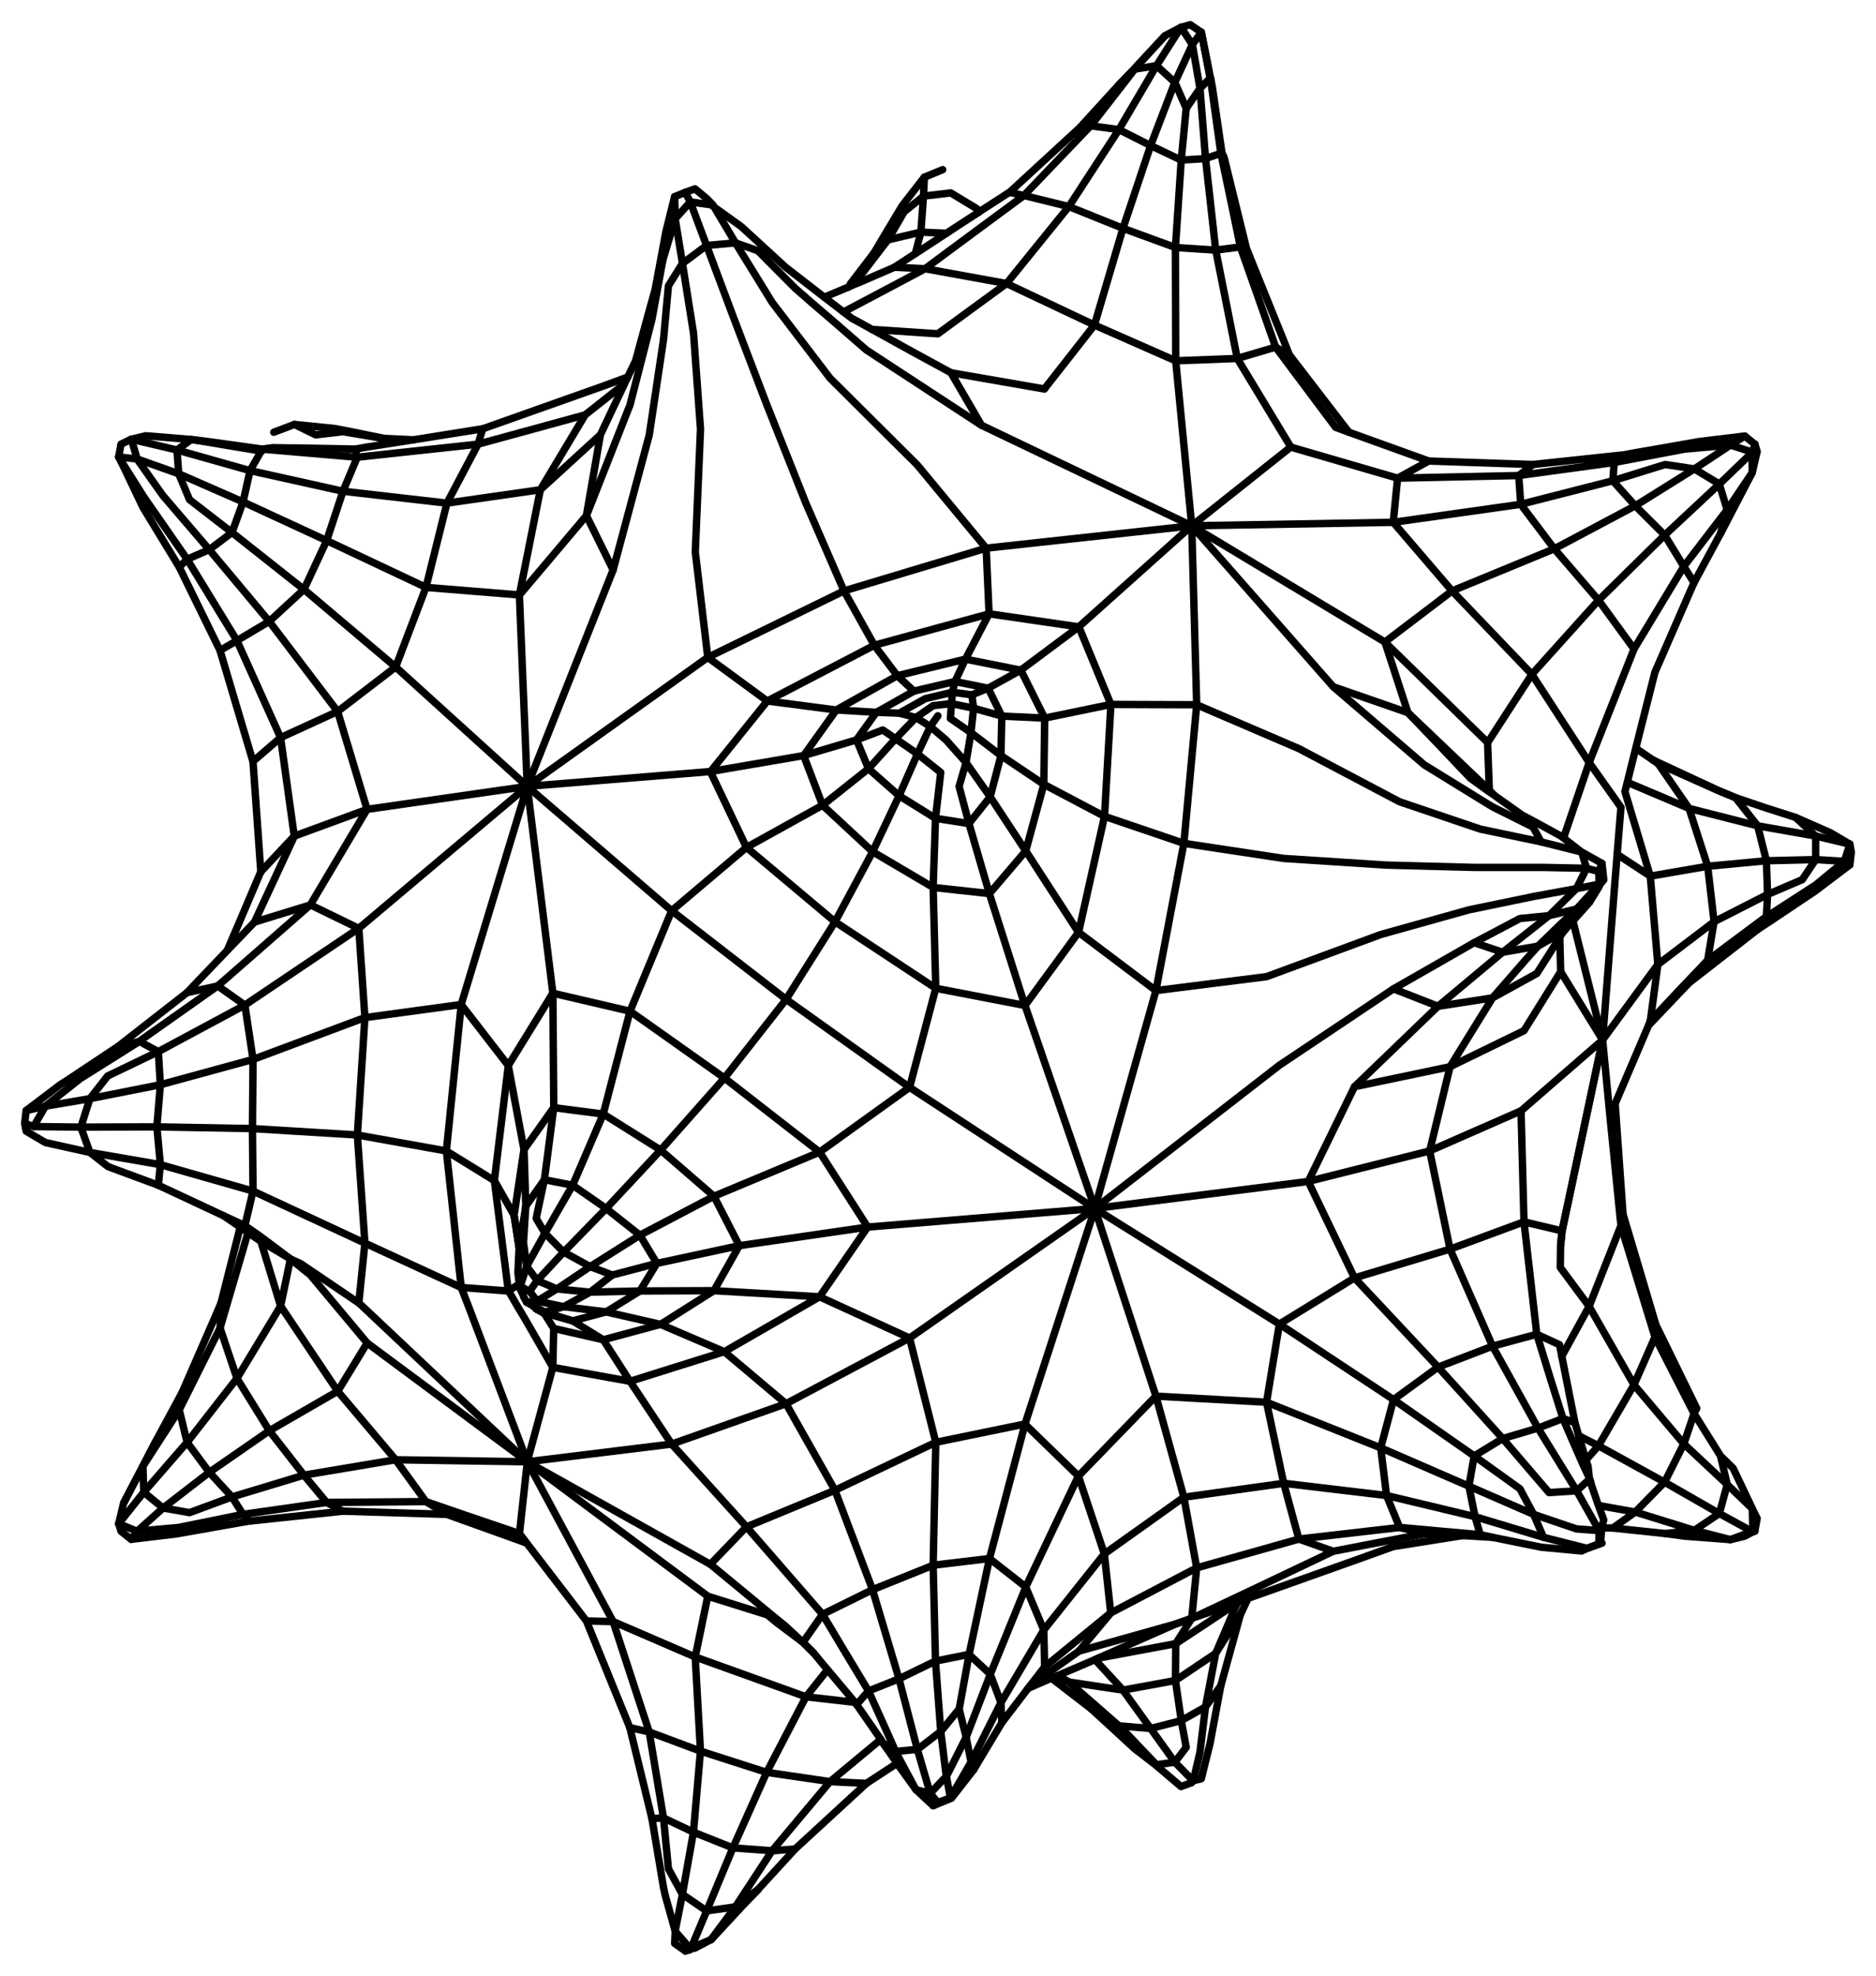<?xml version="1.0" encoding="UTF-8"?> <svg xmlns="http://www.w3.org/2000/svg" width="76" height="80" viewBox="0 0 76 80" fill="none"> <path d="M21.358 31.842L24.838 23.079L26.301 17.621L26.879 13.763L27.079 11.575L27.645 10.669L28.625 9.94L29.792 9.834L30.701 10.152L32.211 11.669L32.883 12.257L33.638 12.904L35.101 14.174L39.76 17.221" stroke="black" stroke-width="0.3" stroke-linecap="round" stroke-linejoin="round"></path> <path d="M44.351 48.934L46.829 56.533L47.961 60.626L48.48 63.485L48.279 65.532L47.631 66.555L47.619 68.049L47.855 69.672L48.055 70.754L47.595 71.354L46.852 71.46L45.673 70.225L45.331 69.884L44.186 69.178L42.688 68.025L42.594 67.955" stroke="black" stroke-width="0.3" stroke-linecap="round" stroke-linejoin="round"></path> <path d="M21.359 31.842L21.041 24.091L21.89 19.832L23.707 16.798" stroke="black" stroke-width="0.3" stroke-linecap="round" stroke-linejoin="round"></path> <path d="M54.012 62.814L50.969 64.261L50.497 64.485L50.249 64.602L48.279 65.531L47.642 65.755L43.702 66.861" stroke="black" stroke-width="0.3" stroke-linecap="round" stroke-linejoin="round"></path> <path d="M35.15 49.687L29.948 50.44L26.61 51.157L25.925 52.275L24.557 53.122L22.835 52.91L21.761 52.686L21.455 52.286L21.042 52.075L20.983 51.522L21.03 50.522V50.498L20.829 49.216L20.027 47.805L18.081 46.605L14.471 45.958L10.225 45.699L6.355 45.629L3.277 45.64L1.366 45.617L1 45.487" stroke="black" stroke-width="0.3" stroke-linecap="round" stroke-linejoin="round"></path> <path d="M63.721 37.289L64.925 42.111L63.285 49.84L63.226 50.404" stroke="black" stroke-width="0.3" stroke-linecap="round" stroke-linejoin="round"></path> <path d="M27.211 58.474L31.847 56.839L36.849 54.18L44.351 48.934L46.828 40.112L47.961 34.148L48.48 28.537L48.279 21.291L52.29 18.103L56.619 19.362L61.526 19.256L64.275 18.88L65.395 18.727L68.25 18.186L70.102 18.021L71.081 18.339L71.187 18.291L71.093 17.986L70.68 17.656L68.828 17.88L68.569 17.927L66.009 18.374L65.867 18.409L65.419 18.456L62.104 18.809L57.881 18.668L56.619 19.362L56.442 21.15L58.825 23.926L62.057 27.302L64.381 30.878L65.667 32.689L65.513 34.595L65.218 38.336L64.924 42.111L61.62 44.982L61.739 49.475L62.258 54.027L62.8 55.792L63.319 57.439L63.52 57.909L64.121 59.285L64.404 59.885L64.452 60.038L64.463 60.109L64.758 60.968L64.971 61.544L64.888 61.861L64.841 62.485L64.298 62.697L64.074 62.803L62.434 62.65L60.465 62.25L59.249 62.179L57.74 62.108L56.702 61.85L56.171 60.556L55.935 58.627L56.454 56.674L58.259 55.357L60.465 54.51L62.258 54.027L63.178 54.451L63.272 54.921L63.803 57.603L63.956 58.133L64.251 59.121L64.334 59.368L64.393 59.897L63.874 60.368L62.753 60.438L60.877 58.25L58.259 55.357L54.873 51.745L52.998 47.84L54.873 44.005L58.742 43.194L61.739 41.735L63.225 39.347L63.189 37.947L63.319 37.747L63.72 37.289L64.228 36.724L64.393 36.536L64.782 35.901L64.829 35.795L64.971 35.618L64.9 34.96L64.121 34.524L64.098 34.513L64.074 34.501L62.434 34.089L62.104 33.489L60.5 32.689L60.358 32.607L57.74 30.995L57.716 30.984L54.012 27.808L48.279 21.291L47.63 14.61L47.618 10.022L47.854 6.482L48.055 4.388L48.609 3.588L49.022 3.164L48.668 1.306L48.22 1L47.843 1.106L46.852 2.659L45.33 5.246L43.301 8.364L40.777 11.481L37.993 13.516L35.327 13.339L34.796 13.045L34.513 12.892L34.171 12.633L33.392 12.034L32.602 11.422L31.812 10.81L31.34 10.375L30.03 9.175L29.146 8.54L28.804 8.293L27.966 8.175L27.353 8.858L27.648 10.669L28.096 13.492L28.379 17.374L28.167 22.35L28.674 26.62L31.08 28.384L33.876 28.749L36.353 27.361L39.113 26.69L41.355 27.137L42.322 29.078L42.287 31.76L41.555 34.454L43.69 37.747L46.828 40.112L51.311 39.547L55.935 37.842L59.509 36.842L62.128 36.301L63.862 35.983L64.275 35.16L64.074 34.501L63.343 33.936L63.213 33.842L62.222 33.301L61.668 33.007L60.606 32.254L60.5 32.172L60.335 31.995L60.264 30.066L60.111 29.913L56.1 25.996L48.279 21.291L39.951 22.197L34.194 23.926L28.674 26.62L21.36 31.842L18.683 40.676L20.593 43.147L20.027 47.805L20.593 52.275L20.664 52.38L20.971 52.91L21.254 53.38L22.398 55.368L25.524 55.933L29.346 54.733L33.203 52.51L36.849 54.18L37.91 58.403L37.804 63.379L37.898 67.261L38.111 70.107L38.335 71.93L37.686 72.613L37.108 72.472L36.483 71.307L36.282 70.919L35.964 70.201L35.185 68.472L34.171 66.79L33.322 65.367L30.243 61.826L27.211 58.474ZM27.211 58.474L21.36 59.191L16.028 59.109L13.681 56.333L11.369 52.886L10.567 50.263L10.048 49.91L9.729 49.687L9.057 49.228L6.414 47.993L4.539 47.299L4.362 47.228L3.642 46.664L1.838 46.264L1.059 45.805L1 45.487L1.059 44.97L1.118 44.923L2.239 44.076L2.439 43.923L2.734 43.735L4.787 42.37L5.648 42.17L6.414 42.582L9.918 40.7L14.53 37.594L21.36 31.842L28.78 31.242L32.555 30.596L34.702 29.96L35.763 29.56L36.282 29.913L37.167 30.525L38.111 31.278L37.898 33.136L37.804 35.936L37.91 40.018L36.849 44.029L33.203 46.652L28.922 48.44L25.925 50.016L23.908 51.287L22.563 52.192L21.761 51.851L21.337 51.275L21.207 50.31L21.301 48.84L21.23 46.546L22.434 44.852L22.398 40.218L21.36 31.842L16.028 27.008L12.312 23.867L9.399 21.562L7.677 20.232L7.24 19.186L7.169 18.221L7.747 17.797L8.526 17.892L10.626 18.186L14.471 18.515L19.367 17.986L23.708 16.798L25.3 15.539L25.43 15.268L25.748 14.61L26.267 12.704L26.539 11.728L26.834 10.152L26.975 9.387L27.329 7.964L27.765 7.787L28.155 7.646L28.638 8.046L28.886 8.305L29.794 9.834L31.281 12.245L33.628 15.316L37.155 18.821L39.951 22.197L40.069 24.855L39.113 26.69L38.689 27.596L38.583 28.031L38.547 28.49L38.5 29.09L39.338 29.666L40.553 30.596L42.287 31.76L44.74 33.054L47.961 34.148L52.007 34.76L56.171 35.03L59.757 35.124H62.529L64.275 35.16L64.77 35.289" stroke="black" stroke-width="0.3" stroke-linecap="round" stroke-linejoin="round"></path> <path d="M10.246 30.831L8.913 26.337L7.261 22.962L5.787 20.538L5.008 18.903L4.808 18.503" stroke="black" stroke-width="0.3" stroke-linecap="round" stroke-linejoin="round"></path> <path d="M10.567 35.313L10.249 30.831L11.369 29.866L13.681 28.808L16.029 27.008L17.256 23.785L18.105 20.374L19.367 17.986L19.556 17.363L24.404 15.645L25.43 15.269" stroke="black" stroke-width="0.3" stroke-linecap="round" stroke-linejoin="round"></path> <path d="M14.87 32.772L13.678 28.808L10.906 25.161L8.476 22.256L6.601 20.068L5.551 18.586L4.808 18.503" stroke="black" stroke-width="0.3" stroke-linecap="round" stroke-linejoin="round"></path> <path d="M61.619 44.981L57.915 46.605L52.996 47.84L44.349 48.934L36.847 44.029L31.846 40.465L27.21 36.877L21.359 31.842L14.871 32.772L12.571 36.642L9.291 39.512L8.819 39.923L5.8 42.053L5.646 42.17L5.292 42.394L3.252 43.676L1.836 44.793L1.364 45.617" stroke="black" stroke-width="0.3" stroke-linecap="round" stroke-linejoin="round"></path> <path d="M21.043 62.097L18.861 61.356L17.257 60.803L13.234 60.838L12.314 59.733L10.91 57.933L9.601 55.816L8.917 53.781L8.952 52.769L9.731 49.687" stroke="black" stroke-width="0.3" stroke-linecap="round" stroke-linejoin="round"></path> <path d="M35.101 72.213L32.211 74.871L31.279 74.942L29.687 74.824L28.094 74.189L26.879 73.613L26.407 73.636" stroke="black" stroke-width="0.3" stroke-linecap="round" stroke-linejoin="round"></path> <path d="M40.898 7.787L43.788 5.129L44.189 5.093L45.97 2.8L46.855 2.658L47.598 3.341L48.058 4.388" stroke="black" stroke-width="0.3" stroke-linecap="round" stroke-linejoin="round"></path> <path d="M38.524 15.092L42.31 15.751" stroke="black" stroke-width="0.3" stroke-linecap="round" stroke-linejoin="round"></path> <path d="M41.56 64.261L40.121 67.79L39.142 70.343L38.34 71.931L38.505 72.801" stroke="black" stroke-width="0.3" stroke-linecap="round" stroke-linejoin="round"></path> <path d="M16.03 59.109L12.314 59.732L9.4 60.614L7.678 61.25L6.605 61.062L5.826 60.426L5.791 59.368L7.265 57.086L7.371 56.403L8.74 53.263L8.952 52.769" stroke="black" stroke-width="0.3" stroke-linecap="round" stroke-linejoin="round"></path> <path d="M28.785 31.242L31.086 28.384L35.427 26.125L40.074 24.855L43.708 25.384L45.005 28.525L44.746 33.054L43.696 37.747L41.525 40.712L44.356 48.934L41.525 57.662L40.086 63.108L39.26 66.99L38.859 69.201L38.116 70.107L37.172 70.836L36.288 70.919L35.769 70.578L35.686 70.436L34.707 69.025L34.636 68.931L33.528 67.613L33.339 67.39L32.961 66.931L32.537 66.508L31.487 65.72L31.086 65.39L28.679 64.637L21.366 59.191L15.385 53.557L14.536 52.757L14.783 50.334L14.477 45.958L14.783 41.206L14.536 37.594L12.578 36.642L10.313 37.336L9.216 38.477L8.225 39.512L7.576 40.194L5.299 41.97L4.792 42.37" stroke="black" stroke-width="0.3" stroke-linecap="round" stroke-linejoin="round"></path> <path d="M41.517 40.712L37.908 40.018L33.826 37.324L30.24 34.313L28.777 31.243" stroke="black" stroke-width="0.3" stroke-linecap="round" stroke-linejoin="round"></path> <path d="M35.152 49.687L33.205 46.652L29.348 43.652L25.526 40.947L22.4 40.218" stroke="black" stroke-width="0.3" stroke-linecap="round" stroke-linejoin="round"></path> <path d="M21.334 62.485L21.016 62.367L18.102 61.321L13.891 61.191L10.128 61.591H10.092L7.167 62.109L5.315 62.332L4.902 62.003L4.808 61.697L5.822 60.426L7.58 58.403L7.261 57.086L8.913 53.78L9.75 50.922L10.045 49.91" stroke="black" stroke-width="0.3" stroke-linecap="round" stroke-linejoin="round"></path> <path d="M56.105 25.997L58.829 23.926L62.97 22.221L66.249 20.48L68.644 18.986L70.106 18.021L70.685 17.657" stroke="black" stroke-width="0.3" stroke-linecap="round" stroke-linejoin="round"></path> <path d="M42.308 15.751L44.337 13.163L45.493 9.246L46.614 5.893L47.593 3.341L48.3 1.812L48.666 1.306" stroke="black" stroke-width="0.3" stroke-linecap="round" stroke-linejoin="round"></path> <path d="M7.581 58.403L9.598 55.815L11.368 52.886L11.745 51.075" stroke="black" stroke-width="0.3" stroke-linecap="round" stroke-linejoin="round"></path> <path d="M63.226 39.347L64.925 42.111L65.22 45.181L65.668 49.64L67.048 54.145L68.629 57.239L68.216 58.462L67.437 60.015L66.246 61.226L64.795 60.967" stroke="black" stroke-width="0.3" stroke-linecap="round" stroke-linejoin="round"></path> <path d="M54.013 27.808L57.032 28.855L58.318 30.195L59.569 31.513L60.335 32.066L60.501 32.172" stroke="black" stroke-width="0.3" stroke-linecap="round" stroke-linejoin="round"></path> <path d="M27.21 58.474L25.523 55.933L24.438 54.251L23.2 53.486L22.079 53.133" stroke="black" stroke-width="0.3" stroke-linecap="round" stroke-linejoin="round"></path> <path d="M56.105 25.996L57.036 28.855L58.369 30.125L59.938 31.619L60.339 31.995" stroke="black" stroke-width="0.3" stroke-linecap="round" stroke-linejoin="round"></path> <path d="M28.92 52.263L25.923 52.275L23.906 52.322L22.561 52.192L21.759 52.686L21.335 52.733" stroke="black" stroke-width="0.3" stroke-linecap="round" stroke-linejoin="round"></path> <path d="M50.247 65.391L49.456 68.261L49.02 70.602L48.666 72.025L48.336 72.107L47.593 71.354L46.613 69.99L45.493 68.437L44.36 67.202" stroke="black" stroke-width="0.3" stroke-linecap="round" stroke-linejoin="round"></path> <path d="M62.528 62.249L59.756 61.414L56.17 60.556L52.006 60.062L47.959 60.626L44.739 62.92L42.285 66.002L40.634 68.802L40.551 68.943L39.337 71.354L38.499 72.801L37.992 72.989L37.803 73.118" stroke="black" stroke-width="0.3" stroke-linecap="round" stroke-linejoin="round"></path> <path d="M59.246 62.179L56.438 62.626L54.964 63.156L50.564 64.72L50.41 64.767L50.222 64.838L50.186 64.849L50.115 64.896L48.275 65.532L47.638 65.755L44.489 67.143L44.359 67.202L42.849 67.849L42.837 67.861L42.589 67.955L41.646 68.366" stroke="black" stroke-width="0.3" stroke-linecap="round" stroke-linejoin="round"></path> <path d="M65.929 31.678L68.43 32.736L71.214 33.442L73.561 33.854L74.941 34.183" stroke="black" stroke-width="0.3" stroke-linecap="round" stroke-linejoin="round"></path> <path d="M35.679 70.437L33.626 72.142L31.055 71.766L28.377 70.907L26.301 70.131L25.511 69.954" stroke="black" stroke-width="0.3" stroke-linecap="round" stroke-linejoin="round"></path> <path d="M27.645 76.706L28.093 74.189L28.377 70.907L28.164 67.096L28.672 64.638" stroke="black" stroke-width="0.3" stroke-linecap="round" stroke-linejoin="round"></path> <path d="M24.841 23.079L23.756 20.879L24.322 17.609L25.301 15.539" stroke="black" stroke-width="0.3" stroke-linecap="round" stroke-linejoin="round"></path> <path d="M32.957 66.931L32.532 66.508L31.825 65.849L31.376 65.485L28.781 63.344L21.361 59.191L14.873 54.38L14.413 53.828L12.573 51.628L11.771 50.981L10.497 50.028L9.919 49.628L9.058 49.228" stroke="black" stroke-width="0.3" stroke-linecap="round" stroke-linejoin="round"></path> <path d="M48.669 1.306L48.988 2.894L49.035 3.164L49.46 6.211L50.002 8.799L50.25 9.999L50.981 12.069L51.678 14.057L52.621 15.316L54.108 17.303L54.65 17.503" stroke="black" stroke-width="0.3" stroke-linecap="round" stroke-linejoin="round"></path> <path d="M41.558 34.454L40.084 36.183L37.807 35.936L35.353 34.489L33.324 32.607L32.558 30.596L33.879 28.749L35.507 28.843L37.028 27.984" stroke="black" stroke-width="0.3" stroke-linecap="round" stroke-linejoin="round"></path> <path d="M43.785 5.129L43.855 5.047L45.295 3.47L45.943 2.8L46.132 2.588L47.194 1.447L47.843 1.106" stroke="black" stroke-width="0.3" stroke-linecap="round" stroke-linejoin="round"></path> <path d="M35.406 10.246L35.677 9.787L36.55 8.329L36.797 8.011L37.446 7.176L38.189 6.87" stroke="black" stroke-width="0.3" stroke-linecap="round" stroke-linejoin="round"></path> <path d="M50.121 64.908L49.248 66.955L48.836 69.119L48.612 70.954L48.34 72.107L48.27 72.189L48.222 72.201L47.845 72.342L46.807 71.46L45.969 70.813L44.908 69.837L44.188 69.178" stroke="black" stroke-width="0.3" stroke-linecap="round" stroke-linejoin="round"></path> <path d="M28.777 63.343L30.24 61.826L33.826 60.344L37.908 58.403L41.517 57.662L43.688 59.768L44.738 62.92L44.997 65.308L42.768 67.131L42.319 67.496" stroke="black" stroke-width="0.3" stroke-linecap="round" stroke-linejoin="round"></path> <path d="M28.923 52.263L29.95 50.44L28.923 48.44L26.765 46.57L24.441 45.111L22.435 44.852" stroke="black" stroke-width="0.3" stroke-linecap="round" stroke-linejoin="round"></path> <path d="M34.632 68.931L32.65 68.707L28.167 67.096L24.841 65.661L23.767 65.637" stroke="black" stroke-width="0.3" stroke-linecap="round" stroke-linejoin="round"></path> <path d="M41.558 64.261L40.084 63.108L37.807 63.379L35.353 64.367L33.324 65.367L32.558 66.461" stroke="black" stroke-width="0.3" stroke-linecap="round" stroke-linejoin="round"></path> <path d="M26.61 51.157L24.806 51.628L23.909 52.322L22.836 52.91L22.081 53.133L21.609 52.886" stroke="black" stroke-width="0.3" stroke-linecap="round" stroke-linejoin="round"></path> <path d="M34.352 11.634L34.47 11.528L34.647 11.457L34.859 11.163L35.968 9.716L36.629 8.575L37.419 7.94L38.516 7.811L39.566 8.446L39.648 8.599" stroke="black" stroke-width="0.3" stroke-linecap="round" stroke-linejoin="round"></path> <path d="M21.029 50.498L21.147 49.816L21.3 48.84L22.055 47.77L22.433 44.852" stroke="black" stroke-width="0.3" stroke-linecap="round" stroke-linejoin="round"></path> <path d="M5.011 60.862L5.79 59.368L6.297 58.392" stroke="black" stroke-width="0.3" stroke-linecap="round" stroke-linejoin="round"></path> <path d="M11.925 17.186L13.565 17.351L14.108 17.456L15.499 17.739" stroke="black" stroke-width="0.3" stroke-linecap="round" stroke-linejoin="round"></path> <path d="M65.514 34.595L66.858 35.477L69.182 35.077L71.565 34.854L73.559 34.807L74.715 34.877L74.939 35.018" stroke="black" stroke-width="0.3" stroke-linecap="round" stroke-linejoin="round"></path> <path d="M63.224 49.828L61.737 49.475L58.741 50.581L54.872 51.745L51.829 53.616L51.31 56.78L52.005 60.062L52.619 62.32L54.011 62.814L56.889 62.261L57.739 62.109" stroke="black" stroke-width="0.3" stroke-linecap="round" stroke-linejoin="round"></path> <path d="M36.339 71.401L35.101 72.213L33.626 72.142L31.279 74.942L29.792 77.212L28.802 78.541L28.153 78.883L27.976 78.918L27.351 78.2L27.645 76.706L27.079 75.671L26.879 73.613L26.301 70.131L24.838 65.661L21.358 59.191L22.396 55.368L22.432 53.792" stroke="black" stroke-width="0.3" stroke-linecap="round" stroke-linejoin="round"></path> <path d="M9.921 49.628L10.251 48.228L10.227 45.699L10.251 42.9L9.921 40.7L8.824 39.924L7.573 40.194" stroke="black" stroke-width="0.3" stroke-linecap="round" stroke-linejoin="round"></path> <path d="M33.524 67.613L32.651 68.707L31.059 71.766L29.691 74.824L28.629 77.377L27.98 78.918L27.945 78.953L27.768 79L27.331 78.694L27.355 78.2L26.954 76.765L26.883 76.447L26.411 73.636L25.515 69.954L23.757 65.637L21.339 62.485L21.044 62.097L21.363 59.191L19.039 53.051L18.685 52.133L18.083 46.605L18.685 40.676" stroke="black" stroke-width="0.3" stroke-linecap="round" stroke-linejoin="round"></path> <path d="M26.609 51.157L25.925 50.016L24.556 48.934L23.2 47.993L22.055 47.769" stroke="black" stroke-width="0.3" stroke-linecap="round" stroke-linejoin="round"></path> <path d="M21.027 50.522V50.51L20.826 49.216L21.227 46.546L20.59 43.147L22.395 40.218" stroke="black" stroke-width="0.3" stroke-linecap="round" stroke-linejoin="round"></path> <path d="M59.72 38.171L60.876 38.559L62.304 38.312L63.176 37.818L63.318 37.747" stroke="black" stroke-width="0.3" stroke-linecap="round" stroke-linejoin="round"></path> <path d="M69.702 58.956L69.973 60.109L69.655 61.285L68.64 61.967L67.461 62.097L65.337 61.873" stroke="black" stroke-width="0.3" stroke-linecap="round" stroke-linejoin="round"></path> <path d="M72.742 33.101L73.556 33.854V34.807L73.013 35.618L71.609 36.218L69.439 37.324L69.179 38.888L68.424 39.794" stroke="black" stroke-width="0.3" stroke-linecap="round" stroke-linejoin="round"></path> <path d="M3.642 46.664L3.276 45.64L3.642 44.487L4.361 43.57L6.414 42.582" stroke="black" stroke-width="0.3" stroke-linecap="round" stroke-linejoin="round"></path> <path d="M49.458 68.26L48.833 69.119L47.854 69.672L46.615 69.99L45.33 69.884L43.3 68.108L42.852 67.849" stroke="black" stroke-width="0.3" stroke-linecap="round" stroke-linejoin="round"></path> <path d="M18.103 61.32L17.253 60.803L16.027 59.109" stroke="black" stroke-width="0.3" stroke-linecap="round" stroke-linejoin="round"></path> <path d="M24.801 51.628L23.905 51.286L22.831 50.698L22.076 49.934L21.722 49.334L22.053 47.769" stroke="black" stroke-width="0.3" stroke-linecap="round" stroke-linejoin="round"></path> <path d="M64.781 61.979L63.861 61.908L62.127 61.32L59.508 60.179L55.934 58.627L51.31 56.78L46.827 56.533L43.689 59.768L41.554 64.261L42.285 66.002L42.321 67.496L41.719 68.272L41.648 68.366L40.587 69.754L39.443 71.66L38.546 72.813L38.027 73.025L37.803 73.119" stroke="black" stroke-width="0.3" stroke-linecap="round" stroke-linejoin="round"></path> <path d="M37.082 10.269L37.306 9.399L37.412 7.94L37.448 7.176" stroke="black" stroke-width="0.3" stroke-linecap="round" stroke-linejoin="round"></path> <path d="M11.091 17.503L11.928 17.186L12.79 17.609L13.898 17.48L15.503 17.75H15.538L16.753 17.809" stroke="black" stroke-width="0.3" stroke-linecap="round" stroke-linejoin="round"></path> <path d="M71.164 18.362L70.987 19.138L70.716 19.656L70.055 20.926L69.701 21.609" stroke="black" stroke-width="0.3" stroke-linecap="round" stroke-linejoin="round"></path> <path d="M4.808 61.697L5.008 60.861L5.763 59.415L5.787 59.368L6.294 58.391L7.179 56.756L7.367 56.403" stroke="black" stroke-width="0.3" stroke-linecap="round" stroke-linejoin="round"></path> <path d="M6.414 47.993L6.496 47.158L6.355 45.629L6.496 43.923L6.414 42.582" stroke="black" stroke-width="0.3" stroke-linecap="round" stroke-linejoin="round"></path> <path d="M47.847 1.106L48.307 1.812L48.614 3.588L48.838 6.423L49.251 10.128L50.124 14.516L52.294 18.103" stroke="black" stroke-width="0.3" stroke-linecap="round" stroke-linejoin="round"></path> <path d="M5.321 17.786L5.557 18.586L7.244 19.186L9.851 20.327L13.236 21.891L17.259 23.785L21.045 24.091L23.758 20.879L25.457 16.562L25.516 16.421L26.247 13.575L26.412 12.928L26.825 10.681L26.884 10.422L27.356 8.858L27.332 7.964" stroke="black" stroke-width="0.3" stroke-linecap="round" stroke-linejoin="round"></path> <path d="M70.985 18.315V19.139L70.937 19.209L69.97 20.644L68.213 22.938L66.195 26.279" stroke="black" stroke-width="0.3" stroke-linecap="round" stroke-linejoin="round"></path> <path d="M40.587 69.754L40.551 68.943L40.115 67.79L39.254 66.99L37.897 67.261L36.423 67.978L35.184 68.472L34.7 69.025" stroke="black" stroke-width="0.3" stroke-linecap="round" stroke-linejoin="round"></path> <path d="M1.059 44.97L1.837 44.793L3.642 44.487L6.497 43.923L10.248 42.899L14.777 41.206L18.682 40.676" stroke="black" stroke-width="0.3" stroke-linecap="round" stroke-linejoin="round"></path> <path d="M8.917 26.337L9.601 25.938L10.91 25.161L12.314 23.867L13.234 21.891L13.895 19.891L14.473 18.515L14.39 18.186" stroke="black" stroke-width="0.3" stroke-linecap="round" stroke-linejoin="round"></path> <path d="M13.891 61.191L13.23 60.838L9.845 61.32L7.238 61.85L5.551 62.003L4.808 61.697" stroke="black" stroke-width="0.3" stroke-linecap="round" stroke-linejoin="round"></path> <path d="M50.563 64.72L50.245 65.39L49.242 66.955L47.614 68.049L45.491 68.437L43.297 68.108L42.837 67.861" stroke="black" stroke-width="0.3" stroke-linecap="round" stroke-linejoin="round"></path> <path d="M62.104 18.809L61.526 19.256L61.608 20.421L62.965 22.221L64.758 24.302L66.197 26.279L64.38 30.878L63.343 33.925" stroke="black" stroke-width="0.3" stroke-linecap="round" stroke-linejoin="round"></path> <path d="M74.941 34.183L74.717 34.877L73.561 35.83L71.65 37.065L71.567 37.112L71.213 37.63" stroke="black" stroke-width="0.3" stroke-linecap="round" stroke-linejoin="round"></path> <path d="M36.436 28.878L37.108 29.055L37.686 29.419L38.335 29.972L39.137 30.878L38.854 31.843L39.255 33.348L40.081 36.183L41.52 40.712" stroke="black" stroke-width="0.3" stroke-linecap="round" stroke-linejoin="round"></path> <path d="M5.321 17.786L5.899 17.645L7.751 17.797L8.058 17.845L10.605 18.268" stroke="black" stroke-width="0.3" stroke-linecap="round" stroke-linejoin="round"></path> <path d="M64.39 36.536L63.871 36.807L62.75 37.077L60.875 38.559L58.256 40.747L54.871 44.005" stroke="black" stroke-width="0.3" stroke-linecap="round" stroke-linejoin="round"></path> <path d="M65.868 18.409L65.396 18.727L65.337 19.468L66.246 20.479L67.437 21.667L68.216 22.938L68.629 23.596" stroke="black" stroke-width="0.3" stroke-linecap="round" stroke-linejoin="round"></path> <path d="M39.371 28.137L39.441 28.678L39.335 29.666L39.135 30.878L40.114 32.266L41.553 34.454" stroke="black" stroke-width="0.3" stroke-linecap="round" stroke-linejoin="round"></path> <path d="M21.456 52.287L21.763 51.851L22.836 50.699L24.558 48.934L26.764 46.57L29.348 43.653L31.849 40.465L33.83 37.324L35.352 34.489L36.425 32.219L37.169 30.525L37.688 29.419L37.994 28.984" stroke="black" stroke-width="0.3" stroke-linecap="round" stroke-linejoin="round"></path> <path d="M21.04 51.992L20.591 52.275L18.68 52.133L14.776 50.334L10.246 48.228L6.495 47.158L3.64 46.664" stroke="black" stroke-width="0.3" stroke-linecap="round" stroke-linejoin="round"></path> <path d="M63.802 57.603L63.319 57.439L62.304 57.827L60.877 58.25L59.721 58.956L59.508 60.179L59.756 61.415L59.969 62.144" stroke="black" stroke-width="0.3" stroke-linecap="round" stroke-linejoin="round"></path> <path d="M67.08 53.651L67.044 54.145L66.195 56.074L64.756 58.544L64.249 59.121" stroke="black" stroke-width="0.3" stroke-linecap="round" stroke-linejoin="round"></path> <path d="M37.989 72.989L37.683 72.613L37.164 70.837L36.42 67.978L35.347 64.367L33.825 60.344L31.843 56.839L29.343 54.733L26.759 53.627L24.553 53.122L23.197 53.486L22.064 53.169L21.722 53.004" stroke="black" stroke-width="0.3" stroke-linecap="round" stroke-linejoin="round"></path> <path d="M65.746 49.169L65.664 49.64L64.378 52.898L63.269 54.921" stroke="black" stroke-width="0.3" stroke-linecap="round" stroke-linejoin="round"></path> <path d="M7.264 22.961L7.582 22.644L8.479 22.256L9.399 21.562L9.847 20.326L10.13 19.056L10.626 18.186L11.05 18.127L11.664 18.139H12.018L13.87 18.174L14.389 18.186L14.86 18.103L16.748 17.809L19.555 17.362" stroke="black" stroke-width="0.3" stroke-linecap="round" stroke-linejoin="round"></path> <path d="M27.763 7.787L27.963 8.175L28.624 9.94L29.686 12.775L31.054 16.363L32.647 20.374L34.192 23.926L35.419 26.126L36.351 27.361L37.023 27.984L38.686 27.596L40.031 27.867L40.585 28.996L40.55 30.596L40.114 32.266L39.252 33.348L37.896 33.136L36.421 32.219L35.183 31.125L34.699 29.96L35.501 28.843L36.433 28.878L37.483 28.29L38.58 28.031L39.37 28.137L40.031 27.867L41.352 27.137L43.7 25.385L48.276 21.291L56.439 21.15L61.606 20.421L65.334 19.468L67.457 18.809L68.637 18.986L69.651 19.597L69.97 20.644L69.698 21.609L68.625 23.597L67.044 27.22L66.266 30.302L65.924 31.678L65.829 32.054L66.855 35.477L67.162 39.053L64.921 42.112L63.281 49.84L63.222 50.404L63.21 51.322L64.378 52.898L66.195 56.074L68.212 58.462L69.97 60.109L70.984 61.085L71.185 61.485L71.09 62.003L71.008 62.026L69.651 61.285L67.433 60.015L64.756 58.544L63.954 58.133" stroke="black" stroke-width="0.3" stroke-linecap="round" stroke-linejoin="round"></path> <path d="M5.321 62.332L5.557 62.003L6.607 61.062L8.482 59.615L10.912 57.933L13.684 56.333L14.876 54.38" stroke="black" stroke-width="0.3" stroke-linecap="round" stroke-linejoin="round"></path> <path d="M10.129 61.591L9.846 61.321L9.398 60.615L8.478 59.615L7.581 58.403" stroke="black" stroke-width="0.3" stroke-linecap="round" stroke-linejoin="round"></path> <path d="M64.899 34.96L64.769 35.289L64.781 35.807L63.873 36.806L63.648 37.018L63.165 37.477L62.304 38.312L61.808 38.865L60.464 40.406L58.258 40.747L56.453 40.041L51.829 43.135L44.35 48.934L35.149 49.687L33.203 52.51L28.921 52.263L26.762 53.627L24.438 54.251L22.433 53.792L22.055 53.192L21.725 53.004L21.607 52.886L21.336 52.733L21.206 52.498V52.463L21.052 52.157L21.336 51.275L22.079 49.934L23.199 47.993L24.438 45.111L25.523 40.947L27.21 36.877L30.242 34.313L33.321 32.607L35.184 31.125L36.281 29.913L37.107 29.055L37.803 28.573L38.546 28.49L39.443 28.678L40.587 28.996L42.321 29.078L44.999 28.525L48.479 28.537L52.619 30.313L56.7 32.466L59.968 33.572L62.434 34.089" stroke="black" stroke-width="0.3" stroke-linecap="round" stroke-linejoin="round"></path> <path d="M71.097 17.986L70.991 18.315L69.658 19.597L67.441 21.668L64.763 24.302L62.062 27.302L60.269 30.066" stroke="black" stroke-width="0.3" stroke-linecap="round" stroke-linejoin="round"></path> <path d="M39.447 71.66L39.34 71.354L39.14 70.343L38.857 69.202" stroke="black" stroke-width="0.3" stroke-linecap="round" stroke-linejoin="round"></path> <path d="M71.09 62.002L70.984 62.014L70.099 62.344L68.247 62.203L67.457 62.097" stroke="black" stroke-width="0.3" stroke-linecap="round" stroke-linejoin="round"></path> <path d="M36.232 10.822L37.081 10.269L37.246 10.164L38.343 9.446L38.862 9.105L39.063 8.975L39.641 8.599L39.653 8.587L40.891 7.787L41.481 7.917L44.183 5.094L45.327 5.247L46.613 5.894L47.851 6.482L48.83 6.423L49.455 6.211" stroke="black" stroke-width="0.3" stroke-linecap="round" stroke-linejoin="round"></path> <path d="M33.392 12.034L34.348 11.634L34.477 11.575L34.584 11.528L34.819 11.434L36.235 10.822L37.474 10.881L39.349 9.493L39.986 9.022L41.484 7.917L43.301 8.364L45.495 9.246L47.618 10.022L49.246 10.128L50.249 9.999L50.485 10.034L52.065 13.939L52.231 14.363L54.401 17.186L54.649 17.503L57.881 18.668" stroke="black" stroke-width="0.3" stroke-linecap="round" stroke-linejoin="round"></path> <path d="M60.468 62.25L59.973 62.144L56.705 61.85L52.624 62.32L48.483 63.485L45.004 65.308L43.706 66.861L42.691 67.578L42.397 67.802L41.724 68.272" stroke="black" stroke-width="0.3" stroke-linecap="round" stroke-linejoin="round"></path> <path d="M66.94 30.76L67.176 30.925L68.427 32.736L69.181 35.077L69.441 37.324L67.164 39.053L66.858 41.335L66.787 41.511" stroke="black" stroke-width="0.3" stroke-linecap="round" stroke-linejoin="round"></path> <path d="M66.271 30.301L66.943 30.76L67.132 30.854L69.586 31.995L69.609 32.007L70.317 32.301L71.461 32.689L72.747 33.101L74.162 33.724L74.941 34.183L75 34.501L74.941 35.018L73.761 35.912L73.561 36.065L71.662 37.336L71.213 37.63L69.126 39.253L68.43 39.794L66.849 41.453L66.79 41.511L65.433 44.687L65.752 49.169L67.085 53.651L68.736 57.027L68.63 57.239L69.704 58.956L70.211 59.45L70.989 61.085L71.013 62.026L70.683 62.202L70.105 62.344L68.642 61.967L66.247 61.226L65.339 61.873H64.95" stroke="black" stroke-width="0.3" stroke-linecap="round" stroke-linejoin="round"></path> <path d="M10.311 37.336L10.653 36.595L11.927 33.854L14.876 32.772" stroke="black" stroke-width="0.3" stroke-linecap="round" stroke-linejoin="round"></path> <path d="M34.172 12.633L37.239 11.01L37.475 10.881L40.778 11.481L44.34 13.163L47.631 14.61L50.12 14.515L51.677 14.057L52.232 14.363" stroke="black" stroke-width="0.3" stroke-linecap="round" stroke-linejoin="round"></path> <path d="M9.208 38.477L9.609 37.547L10.564 35.301L11.921 33.854L11.366 29.866L9.597 25.937L7.58 22.644L5.822 20.115L4.808 18.503L4.902 17.985L5.315 17.785L7.167 18.221L10.128 19.056L13.891 19.891L18.102 20.373L21.889 19.832L24.319 17.609" stroke="black" stroke-width="0.3" stroke-linecap="round" stroke-linejoin="round"></path> <path d="M63.191 37.948L62.778 38.606L62.259 39.418L60.466 40.406L58.744 43.194L57.918 46.605L58.744 50.581L60.466 54.51L62.306 57.827L63.875 60.368L64.784 61.979L64.772 62.485" stroke="black" stroke-width="0.3" stroke-linecap="round" stroke-linejoin="round"></path> <path d="M35.327 13.339L36.99 14.257L38.524 15.092L39.763 17.221L48.279 21.291" stroke="black" stroke-width="0.3" stroke-linecap="round" stroke-linejoin="round"></path> <path d="M32.21 74.871L32.092 75.001L30.7 76.518L30.063 77.177L29.202 78.106L28.801 78.541L27.963 78.894L27.763 79" stroke="black" stroke-width="0.3" stroke-linecap="round" stroke-linejoin="round"></path> <path d="M67.172 30.925L69.567 31.995L70.31 32.301L71.206 33.442L71.56 34.854L71.607 36.218L71.56 37.112L69.177 38.888L68.033 40.088L67.325 40.841L66.853 41.335" stroke="black" stroke-width="0.3" stroke-linecap="round" stroke-linejoin="round"></path> <path d="M30.701 76.518L30.523 76.647L29.792 77.212L28.624 77.377L27.645 76.706" stroke="black" stroke-width="0.3" stroke-linecap="round" stroke-linejoin="round"></path> <path d="M34.45 11.492L35.405 10.246L35.96 9.716L37.304 9.399L38.342 9.446" stroke="black" stroke-width="0.3" stroke-linecap="round" stroke-linejoin="round"></path> <path d="M30.708 76.518L30.071 77.177L29.21 78.106L28.809 78.541" stroke="black" stroke-width="0.3" stroke-linecap="round" stroke-linejoin="round"></path> <path d="M37.807 73.119L37.488 72.825L37.111 72.472L36.438 71.543L36.344 71.401L36.025 70.943L35.766 70.578" stroke="black" stroke-width="0.3" stroke-linecap="round" stroke-linejoin="round"></path> <path d="M64.97 35.618L64.828 35.795L63.861 35.983L62.752 37.077L61.573 37.194L59.721 38.171L56.453 40.041" stroke="black" stroke-width="0.3" stroke-linecap="round" stroke-linejoin="round"></path> <path d="M45.297 3.47L45.945 2.8L46.441 2.271L47.196 1.447" stroke="black" stroke-width="0.3" stroke-linecap="round" stroke-linejoin="round"></path> <path d="M49.045 3.153L49.116 3.541L49.505 6.199L49.588 6.364L50.473 9.963L50.484 10.034" stroke="black" stroke-width="0.3" stroke-linecap="round" stroke-linejoin="round"></path> <path d="M64.901 62.485L64.772 62.532L64.3 62.697L62.53 62.25L62.129 61.32L61.575 60.285L59.723 58.956L56.455 56.674L51.831 53.616L44.352 48.934" stroke="black" stroke-width="0.3" stroke-linecap="round" stroke-linejoin="round"></path> <path d="M50.191 64.849L50.12 64.896L49.873 65.073L48.221 66.167L47.631 66.555L44.494 67.143" stroke="black" stroke-width="0.3" stroke-linecap="round" stroke-linejoin="round"></path> <path d="M14.529 52.757L12.182 51.169L11.769 50.981L10.566 50.263" stroke="black" stroke-width="0.3" stroke-linecap="round" stroke-linejoin="round"></path> </svg> 